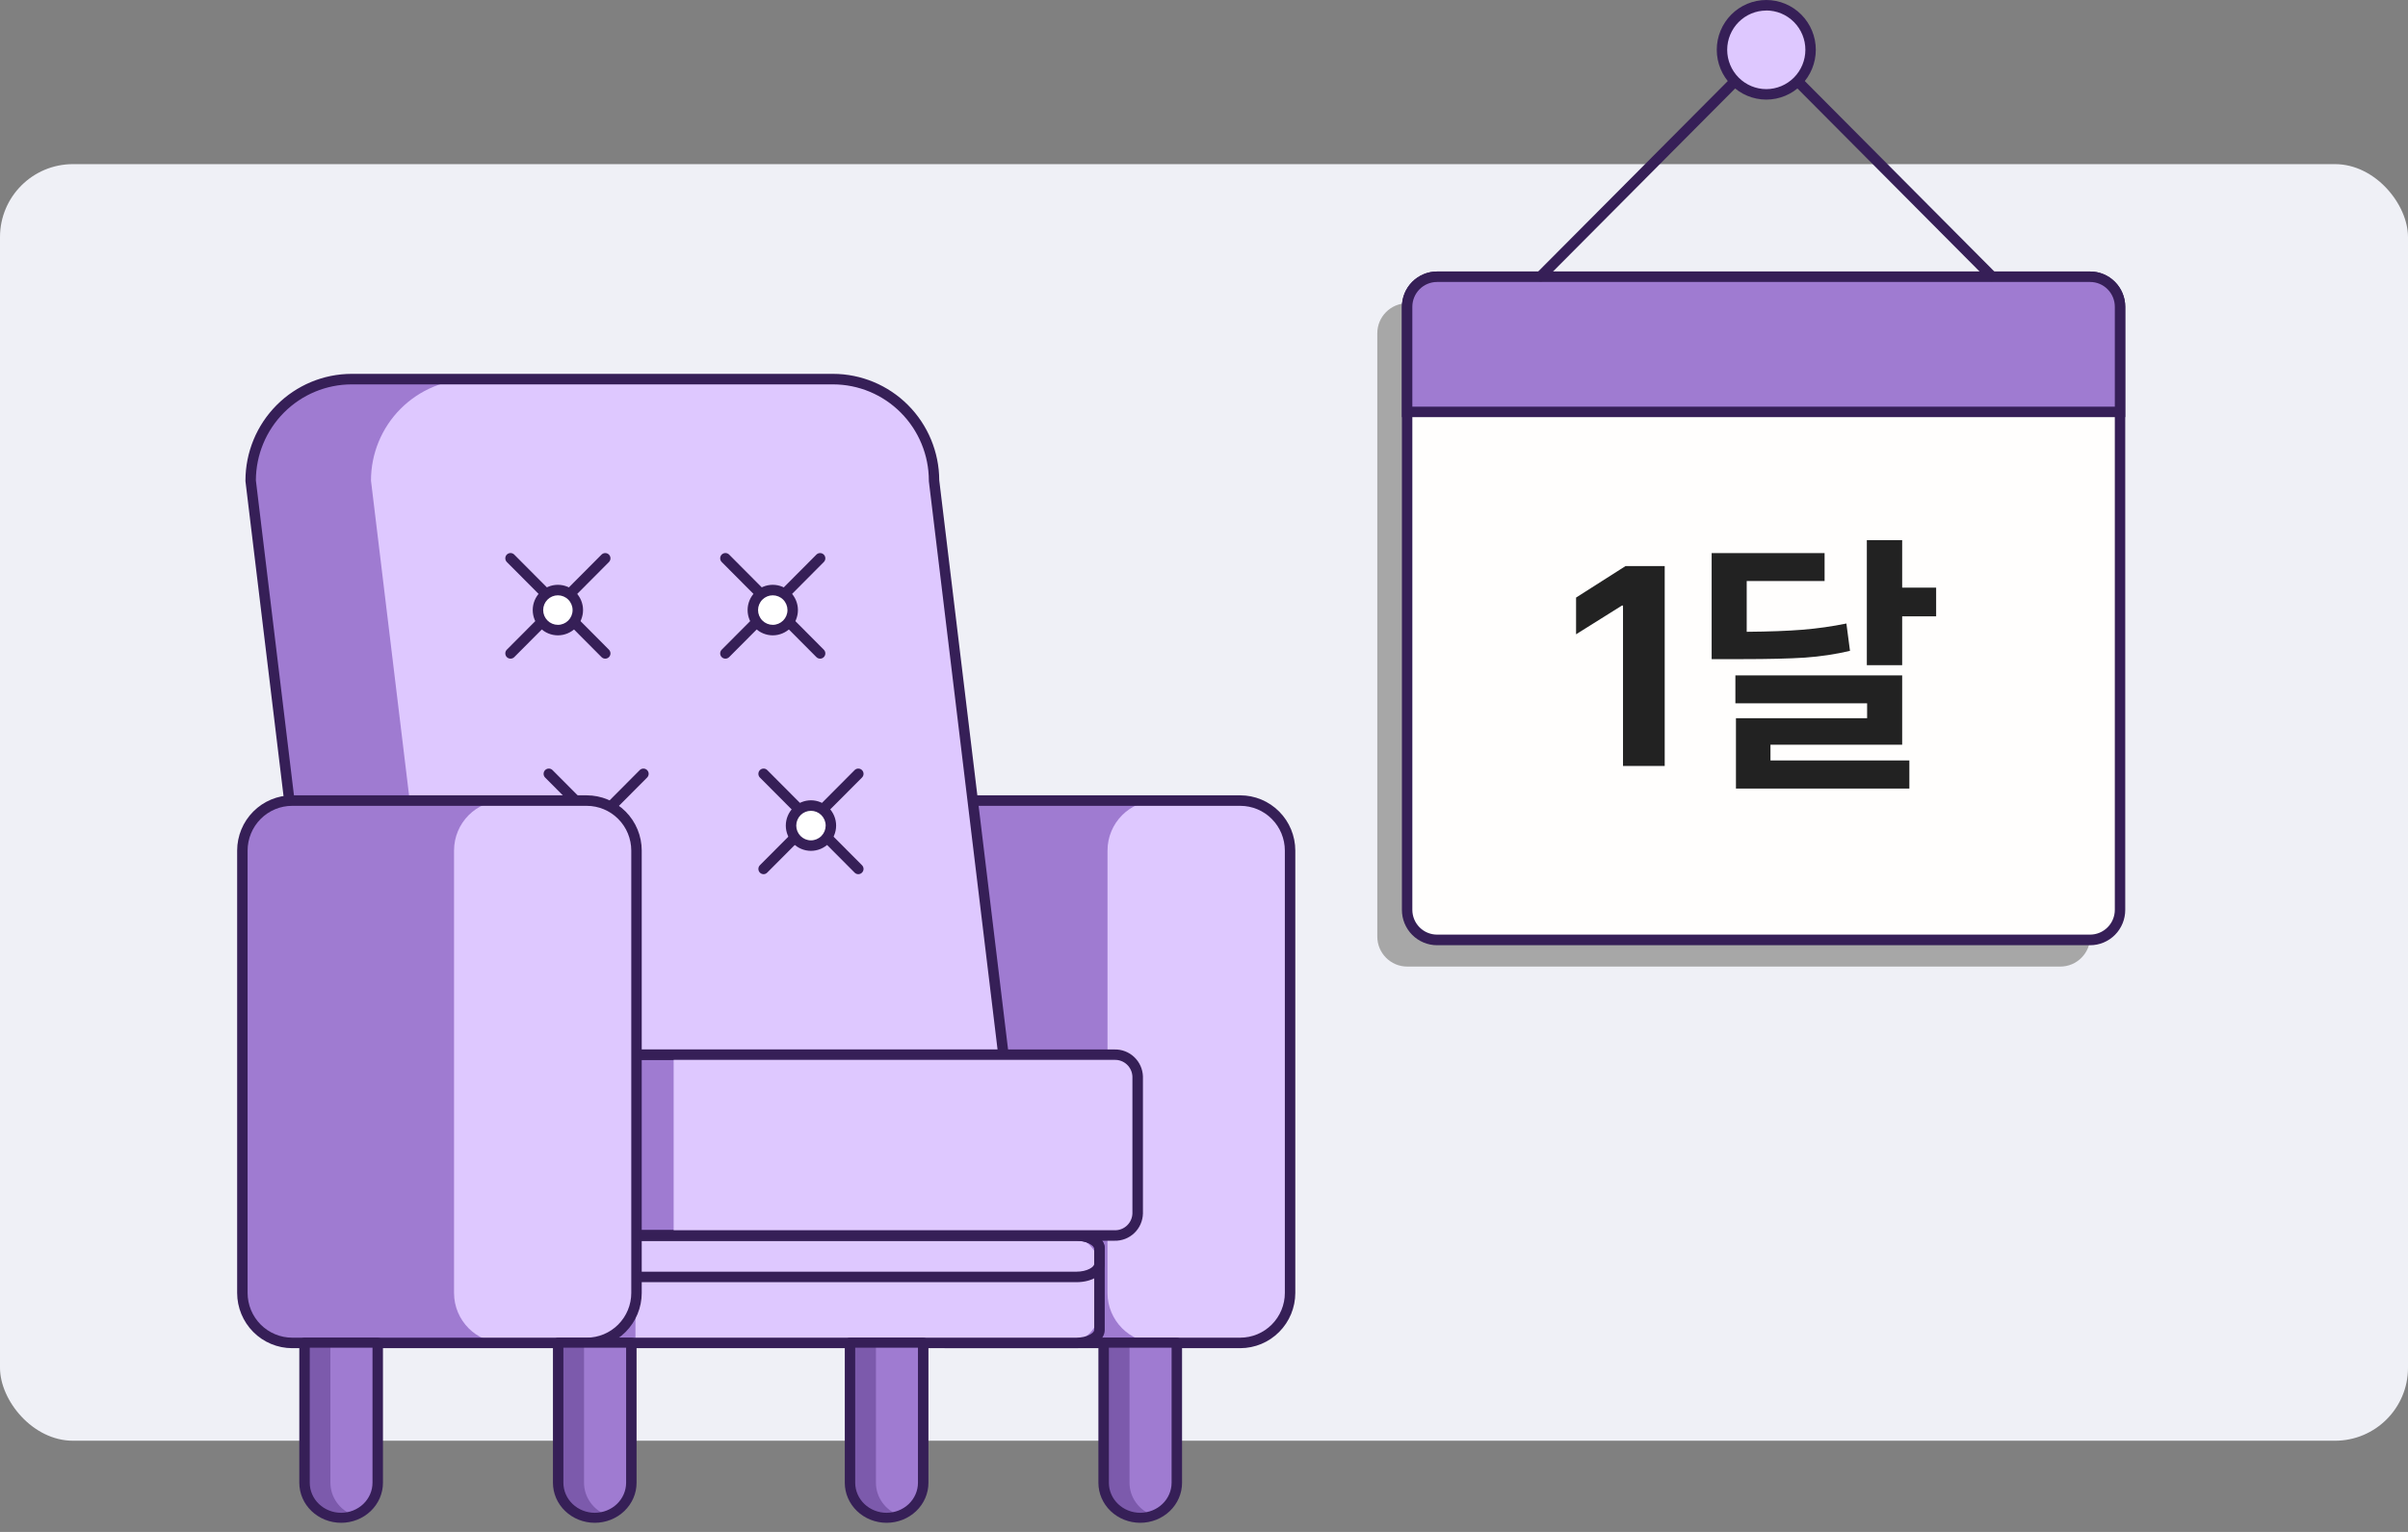 <svg width="264" height="168" viewBox="0 0 264 168" fill="none" xmlns="http://www.w3.org/2000/svg">
<rect x="0" y="0" width="264" height="168" fill="#808080" stroke="none"/>
<rect y="18" width="264" height="140" rx="8" fill="#EFF0F6"/>
<path d="M225.883 33.259H154.277C152.467 33.259 151 34.734 151 36.553V102.707C151 104.526 152.467 106 154.277 106H225.883C227.692 106 229.159 104.526 229.159 102.707V36.553C229.159 34.734 227.692 33.259 225.883 33.259Z" fill="#A7A7A7"/>
<path d="M229.152 30.348H157.546C155.736 30.348 154.269 31.823 154.269 33.642V99.796C154.269 101.615 155.736 103.089 157.546 103.089H229.152C230.961 103.089 232.428 101.615 232.428 99.796V33.642C232.428 31.823 230.961 30.348 229.152 30.348Z" fill="#FFFEFD"/>
<path d="M229.148 103.66H157.549C157.043 103.659 156.541 103.559 156.073 103.363C155.605 103.168 155.181 102.881 154.823 102.521C154.465 102.16 154.182 101.732 153.988 101.261C153.795 100.79 153.697 100.286 153.698 99.776V33.642C153.7 32.616 154.106 31.633 154.828 30.907C155.55 30.182 156.529 29.775 157.549 29.774H229.148C230.169 29.774 231.148 30.181 231.87 30.906C232.593 31.632 232.999 32.615 233 33.642V99.776C233.001 100.286 232.903 100.791 232.71 101.262C232.517 101.733 232.234 102.161 231.876 102.522C231.518 102.883 231.093 103.169 230.625 103.364C230.157 103.559 229.655 103.66 229.148 103.66ZM157.549 30.923C156.832 30.923 156.143 31.209 155.635 31.719C155.127 32.229 154.842 32.92 154.841 33.642V99.776C154.842 100.498 155.127 101.19 155.635 101.699C156.143 102.209 156.832 102.496 157.549 102.496H229.148C229.866 102.496 230.554 102.209 231.062 101.699C231.57 101.19 231.856 100.498 231.857 99.776V33.642C231.856 32.92 231.57 32.229 231.062 31.719C230.554 31.209 229.866 30.923 229.148 30.923H157.549Z" fill="#361F57"/>
<path d="M157.549 30.348H229.148C230.017 30.348 230.85 30.695 231.465 31.313C232.079 31.93 232.425 32.768 232.425 33.642V45.17H154.269V33.642C154.269 33.209 154.354 32.78 154.519 32.38C154.684 31.981 154.925 31.617 155.23 31.311C155.535 31.006 155.896 30.763 156.294 30.598C156.692 30.432 157.119 30.348 157.549 30.348Z" fill="#9F7BD1"/>
<path d="M233 45.744H153.698V33.642C153.7 32.616 154.106 31.633 154.828 30.907C155.55 30.182 156.529 29.775 157.549 29.774H229.148C230.169 29.774 231.148 30.181 231.87 30.906C232.593 31.632 232.999 32.615 233 33.642V45.744ZM154.841 44.595H231.857V33.642C231.856 32.92 231.57 32.229 231.062 31.719C230.554 31.209 229.866 30.923 229.148 30.923H157.549C156.832 30.923 156.143 31.209 155.635 31.719C155.127 32.229 154.842 32.92 154.841 33.642V44.595Z" fill="#361F57"/>
<path d="M168.934 30.861C168.859 30.861 168.785 30.847 168.715 30.818C168.646 30.789 168.583 30.746 168.53 30.693C168.477 30.64 168.434 30.576 168.405 30.507C168.376 30.437 168.361 30.362 168.361 30.287C168.361 30.211 168.376 30.137 168.405 30.067C168.434 29.997 168.477 29.934 168.53 29.881L193.646 4.646L218.743 29.869C218.849 29.978 218.908 30.123 218.908 30.275C218.908 30.427 218.849 30.573 218.743 30.681C218.69 30.735 218.626 30.778 218.557 30.807C218.487 30.836 218.412 30.851 218.337 30.851C218.262 30.851 218.187 30.836 218.117 30.807C218.048 30.778 217.984 30.735 217.931 30.681L193.646 6.27L169.349 30.693C169.294 30.747 169.23 30.79 169.158 30.819C169.087 30.848 169.011 30.862 168.934 30.861Z" fill="#361F57"/>
<path d="M193.634 10.341C196.317 10.341 198.492 8.154 198.492 5.458C198.492 2.761 196.317 0.574 193.634 0.574C190.952 0.574 188.777 2.761 188.777 5.458C188.777 8.154 190.952 10.341 193.634 10.341Z" fill="#DEC8FF"/>
<path d="M193.646 10.923C192.207 10.921 190.827 10.345 189.809 9.322C188.791 8.299 188.219 6.912 188.217 5.465C188.216 4.748 188.356 4.038 188.629 3.375C188.901 2.712 189.301 2.11 189.805 1.602C190.309 1.095 190.908 0.692 191.567 0.417C192.226 0.142 192.932 0.001 193.646 0C195.086 0.001 196.466 0.576 197.484 1.6C198.502 2.623 199.074 4.01 199.075 5.458C199.075 6.906 198.504 8.295 197.486 9.319C196.468 10.344 195.087 10.921 193.646 10.923ZM193.646 1.157C192.509 1.158 191.42 1.612 190.616 2.42C189.813 3.228 189.361 4.323 189.36 5.465C189.362 6.607 189.814 7.702 190.617 8.51C191.421 9.317 192.51 9.772 193.646 9.774C194.782 9.772 195.871 9.317 196.675 8.51C197.478 7.702 197.93 6.607 197.932 5.465C197.933 4.899 197.822 4.338 197.607 3.815C197.392 3.291 197.076 2.816 196.678 2.415C196.28 2.014 195.808 1.696 195.287 1.479C194.767 1.262 194.209 1.149 193.646 1.149V1.157Z" fill="#361F57"/>
<path d="M182.509 84H177.938V66.411H177.817L172.792 69.56V65.533L178.21 62.082H182.509V84ZM200.038 63.717H191.5V69.287C193.953 69.267 195.991 69.191 197.616 69.06C199.24 68.929 200.845 68.702 202.429 68.379L202.823 71.376C201.238 71.749 199.594 71.997 197.888 72.118C196.183 72.229 193.887 72.284 191.001 72.284H189.957H187.656V60.659H200.038V63.717ZM190.259 74.07H208.544V81.669H194.104V83.394H209.332V86.482H190.32V78.763H204.7V77.128H190.259V74.07ZM204.669 59.236H208.544V64.443H212.268V67.592H208.544V72.95H204.669V59.236Z" fill="#222222"/>
<g clip-path="url(#clip0_445_423)">
<path d="M135.969 87.797H103.675C100.661 87.797 98.217 90.252 98.217 93.28V141.788C98.217 144.816 100.661 147.271 103.675 147.271H135.969C138.983 147.271 141.427 144.816 141.427 141.788V93.28C141.427 90.252 138.983 87.797 135.969 87.797Z" fill="#9F7BD1"/>
<path d="M135.969 87.797H126.88C123.865 87.797 121.421 90.252 121.421 93.28V141.788C121.421 144.816 123.865 147.271 126.88 147.271H135.969C138.983 147.271 141.427 144.816 141.427 141.788V93.28C141.427 90.252 138.983 87.797 135.969 87.797Z" fill="#DEC8FF"/>
<path d="M135.979 147.85H103.682C102.083 147.847 100.551 147.208 99.421 146.072C98.291 144.936 97.655 143.397 97.654 141.791V93.28C97.654 91.674 98.29 90.134 99.42 88.998C100.55 87.862 102.083 87.223 103.682 87.221H135.979C137.578 87.223 139.111 87.862 140.241 88.998C141.372 90.134 142.008 91.674 142.01 93.28V141.791C142.007 143.397 141.371 144.937 140.24 146.072C139.11 147.208 137.577 147.847 135.979 147.85ZM103.682 88.373C102.387 88.374 101.145 88.892 100.23 89.812C99.315 90.732 98.8 91.979 98.8 93.28V141.791C98.801 143.091 99.316 144.338 100.231 145.258C101.146 146.178 102.387 146.696 103.682 146.698H135.979C137.274 146.697 138.515 146.179 139.431 145.259C140.347 144.339 140.862 143.092 140.864 141.791V93.28C140.863 91.979 140.348 90.731 139.432 89.811C138.516 88.891 137.274 88.373 135.979 88.373H103.682Z" fill="#361F57"/>
<path d="M69.669 115.667H116.9C117.866 115.667 118.793 116.053 119.477 116.739C120.16 117.426 120.544 118.357 120.544 119.328V131.828C120.544 132.798 120.16 133.73 119.477 134.416C118.793 135.103 117.866 135.489 116.9 135.489H69.669V115.667Z" fill="#9F7BD1"/>
<path d="M65.481 135.492H112.712C113.192 135.49 113.667 135.584 114.11 135.767C114.554 135.95 114.957 136.219 115.297 136.559C115.637 136.9 115.907 137.304 116.091 137.749C116.274 138.194 116.369 138.671 116.369 139.153V143.61C116.369 144.581 115.985 145.512 115.302 146.199C114.618 146.885 113.691 147.271 112.725 147.271H65.481V135.492Z" fill="#9F7BD1"/>
<path d="M69.669 135.492H116.9C117.866 135.492 118.793 135.878 119.477 136.564C120.16 137.251 120.544 138.182 120.544 139.153V143.61C120.544 144.581 120.16 145.512 119.477 146.199C118.793 146.885 117.866 147.271 116.9 147.271H69.669V135.492Z" fill="#DEC8FF"/>
<path d="M96.819 115.667H35.089L27.48 52.7C27.48 51.239 27.766 49.793 28.323 48.443C28.879 47.093 29.695 45.867 30.723 44.834C31.752 43.801 32.972 42.981 34.316 42.422C35.659 41.863 37.099 41.576 38.553 41.576H78.133C81.069 41.576 83.886 42.748 85.963 44.834C88.039 46.92 89.206 49.75 89.206 52.7L96.819 115.667Z" fill="#9F7BD1"/>
<path d="M110.014 115.667H48.285L40.672 52.7C40.672 49.75 41.839 46.92 43.915 44.834C45.992 42.748 48.809 41.576 51.745 41.576H91.328C94.265 41.576 97.081 42.748 99.158 44.834C101.235 46.92 102.401 49.75 102.401 52.7L110.014 115.667Z" fill="#DEC8FF"/>
<path d="M110.014 116.243H35.089C34.95 116.243 34.815 116.191 34.71 116.098C34.606 116.005 34.539 115.876 34.523 115.736L26.91 52.769C26.909 52.746 26.909 52.723 26.91 52.7C26.914 49.598 28.142 46.624 30.325 44.431C32.509 42.237 35.469 41.004 38.557 41H91.331C94.412 41.004 97.366 42.233 99.548 44.419C101.729 46.605 102.961 49.569 102.974 52.664L110.58 115.598C110.59 115.679 110.583 115.76 110.559 115.838C110.535 115.916 110.496 115.987 110.443 116.049C110.389 116.109 110.323 116.158 110.249 116.191C110.175 116.225 110.095 116.242 110.014 116.243ZM35.597 115.095H109.366L101.835 52.772C101.833 52.749 101.833 52.726 101.835 52.703C101.831 49.907 100.724 47.226 98.755 45.248C96.787 43.27 94.118 42.158 91.334 42.154H38.553C35.773 42.157 33.108 43.266 31.14 45.239C29.172 47.212 28.062 49.887 28.053 52.68L35.597 115.095Z" fill="#361F57"/>
<path d="M118 147.85H65.481C65.329 147.85 65.183 147.789 65.076 147.681C64.968 147.573 64.908 147.427 64.908 147.274V135.489C64.908 135.336 64.968 135.189 65.076 135.081C65.183 134.974 65.329 134.913 65.481 134.913H118C119.778 134.913 121.117 135.775 121.117 136.916V145.843C121.117 147.001 119.778 147.85 118 147.85ZM66.054 146.698H118C119.185 146.698 119.964 146.185 119.964 145.847V136.919C119.964 136.59 119.178 136.067 118 136.067H66.054V146.698Z" fill="#361F57"/>
<path d="M118 140.613H65.481C65.329 140.613 65.183 140.553 65.076 140.445C64.968 140.337 64.908 140.19 64.908 140.038V135.489C64.908 135.336 64.968 135.189 65.076 135.081C65.183 134.974 65.329 134.913 65.481 134.913H118C119.778 134.913 121.117 135.775 121.117 136.916V138.607C121.117 139.765 119.778 140.613 118 140.613ZM66.054 139.462H118C119.185 139.462 119.964 138.949 119.964 138.61V136.919C119.964 136.59 119.178 136.067 118 136.067H66.054V139.462Z" fill="#361F57"/>
<path d="M73.856 115.667H121.087C122.054 115.667 122.981 116.053 123.664 116.739C124.348 117.426 124.732 118.357 124.732 119.328V131.828C124.732 132.798 124.348 133.73 123.664 134.416C122.981 135.103 122.054 135.489 121.087 135.489H73.856V115.667Z" fill="#DEC8FF"/>
<path d="M60.16 95.869C60.085 95.869 60.01 95.854 59.94 95.825C59.87 95.796 59.807 95.752 59.754 95.698C59.647 95.59 59.587 95.444 59.587 95.292C59.587 95.139 59.647 94.993 59.754 94.885L70.137 84.455C70.244 84.348 70.39 84.287 70.541 84.287C70.693 84.287 70.838 84.348 70.946 84.455C70.999 84.508 71.042 84.572 71.071 84.642C71.101 84.712 71.116 84.787 71.116 84.863C71.116 84.939 71.101 85.014 71.071 85.084C71.042 85.154 70.999 85.218 70.946 85.271L60.566 95.698C60.513 95.752 60.45 95.795 60.38 95.825C60.311 95.854 60.236 95.869 60.16 95.869Z" fill="#361F57"/>
<path d="M67.547 92.849C67.472 92.85 67.397 92.835 67.327 92.806C67.258 92.777 67.194 92.735 67.141 92.681L59.764 85.271C59.657 85.162 59.597 85.016 59.597 84.863C59.597 84.71 59.657 84.563 59.764 84.455C59.872 84.347 60.018 84.287 60.17 84.287C60.322 84.287 60.468 84.347 60.576 84.455L67.953 91.866C68.06 91.974 68.12 92.121 68.12 92.274C68.12 92.427 68.06 92.573 67.953 92.681C67.845 92.789 67.699 92.849 67.547 92.849Z" fill="#361F57"/>
<path d="M65.35 92.737C66.558 92.737 67.537 91.754 67.537 90.54C67.537 89.327 66.558 88.343 65.35 88.343C64.142 88.343 63.163 89.327 63.163 90.54C63.163 91.754 64.142 92.737 65.35 92.737Z" fill="white"/>
<path d="M65.35 93.31C64.619 93.309 63.918 93.017 63.401 92.498C62.885 91.978 62.594 91.275 62.593 90.54C62.594 89.806 62.885 89.101 63.401 88.582C63.918 88.062 64.619 87.769 65.35 87.767C66.082 87.768 66.783 88.061 67.301 88.58C67.818 89.1 68.109 89.805 68.11 90.54C68.108 91.275 67.817 91.979 67.299 92.498C66.782 93.017 66.081 93.309 65.35 93.31ZM65.35 88.919C64.922 88.919 64.513 89.091 64.211 89.395C63.909 89.699 63.739 90.111 63.739 90.54C63.74 90.969 63.91 91.38 64.212 91.684C64.514 91.987 64.923 92.158 65.35 92.159C65.777 92.159 66.188 91.988 66.49 91.685C66.793 91.381 66.963 90.97 66.964 90.54C66.964 90.11 66.794 89.698 66.491 89.394C66.189 89.089 65.778 88.919 65.35 88.919Z" fill="#361F57"/>
<path d="M83.718 95.869C83.643 95.869 83.568 95.854 83.498 95.825C83.428 95.796 83.365 95.752 83.312 95.698C83.205 95.59 83.145 95.444 83.145 95.292C83.145 95.139 83.205 94.993 83.312 94.885L93.695 84.455C93.802 84.347 93.948 84.287 94.099 84.287C94.251 84.287 94.396 84.347 94.504 84.455C94.558 84.508 94.6 84.572 94.63 84.642C94.659 84.712 94.674 84.787 94.674 84.863C94.674 84.939 94.659 85.014 94.63 85.084C94.6 85.154 94.558 85.218 94.504 85.271L84.121 95.688C84.07 95.744 84.007 95.789 83.938 95.82C83.869 95.851 83.794 95.868 83.718 95.869Z" fill="#361F57"/>
<path d="M94.101 95.869C94.025 95.869 93.951 95.854 93.881 95.825C93.811 95.796 93.748 95.752 93.695 95.698L83.312 85.271C83.205 85.162 83.145 85.016 83.145 84.863C83.145 84.71 83.205 84.563 83.312 84.455C83.42 84.347 83.565 84.287 83.717 84.287C83.868 84.287 84.014 84.347 84.121 84.455L94.504 94.885C94.558 94.938 94.6 95.001 94.629 95.071C94.659 95.141 94.674 95.216 94.674 95.292C94.674 95.367 94.659 95.442 94.629 95.512C94.6 95.582 94.558 95.645 94.504 95.698C94.451 95.752 94.389 95.795 94.32 95.825C94.251 95.854 94.176 95.869 94.101 95.869Z" fill="#361F57"/>
<path d="M88.908 92.737C90.116 92.737 91.095 91.754 91.095 90.54C91.095 89.327 90.116 88.343 88.908 88.343C87.7 88.343 86.721 89.327 86.721 90.54C86.721 91.754 87.7 92.737 88.908 92.737Z" fill="white"/>
<path d="M88.908 93.31C88.177 93.309 87.477 93.017 86.96 92.498C86.443 91.978 86.152 91.275 86.151 90.54C86.152 89.806 86.443 89.101 86.959 88.582C87.476 88.062 88.177 87.769 88.908 87.767C89.64 87.768 90.341 88.061 90.859 88.58C91.376 89.1 91.667 89.805 91.668 90.54C91.667 91.275 91.375 91.979 90.858 92.498C90.34 93.017 89.639 93.309 88.908 93.31ZM88.908 88.919C88.481 88.919 88.071 89.091 87.769 89.395C87.467 89.699 87.297 90.111 87.297 90.54C87.297 90.969 87.467 91.381 87.769 91.684C88.071 91.988 88.481 92.159 88.908 92.159C89.336 92.159 89.746 91.988 90.048 91.685C90.351 91.381 90.521 90.97 90.522 90.54C90.522 90.11 90.352 89.698 90.049 89.394C89.747 89.089 89.336 88.919 88.908 88.919Z" fill="#361F57"/>
<path d="M122.188 136.067H69.669C69.517 136.067 69.371 136.007 69.263 135.899C69.156 135.791 69.096 135.644 69.096 135.492V115.667C69.096 115.515 69.156 115.368 69.263 115.26C69.371 115.152 69.517 115.092 69.669 115.092H122.188C122.991 115.072 123.769 115.372 124.353 115.927C124.937 116.481 125.279 117.245 125.305 118.052V133.081C125.295 133.483 125.207 133.878 125.045 134.246C124.884 134.614 124.652 134.946 124.362 135.223C124.073 135.5 123.732 135.718 123.358 135.863C122.985 136.007 122.587 136.077 122.188 136.067ZM70.242 134.916H122.188C122.688 134.934 123.175 134.753 123.543 134.411C123.911 134.07 124.13 133.597 124.152 133.094V118.055C124.13 117.553 123.911 117.079 123.543 116.738C123.175 116.397 122.688 116.215 122.188 116.233H70.242V134.916Z" fill="#361F57"/>
<path d="M64.325 87.797H32.031C29.017 87.797 26.573 90.252 26.573 93.28V141.788C26.573 144.816 29.017 147.271 32.031 147.271H64.325C67.34 147.271 69.783 144.816 69.783 141.788V93.28C69.783 90.252 67.34 87.797 64.325 87.797Z" fill="#9F7BD1"/>
<path d="M64.325 87.797H55.236C52.221 87.797 49.778 90.252 49.778 93.28V141.788C49.778 144.816 52.221 147.271 55.236 147.271H64.325C67.34 147.271 69.783 144.816 69.783 141.788V93.28C69.783 90.252 67.34 87.797 64.325 87.797Z" fill="#DEC8FF"/>
<path d="M64.325 147.85H32.031C30.432 147.848 28.899 147.209 27.768 146.073C26.638 144.937 26.002 143.397 26 141.791V93.28C26.002 91.674 26.638 90.134 27.768 88.998C28.899 87.862 30.432 87.223 32.031 87.221H64.325C65.924 87.223 67.457 87.862 68.588 88.998C69.719 90.134 70.355 91.674 70.356 93.28V141.791C70.355 143.397 69.719 144.937 68.588 146.073C67.457 147.209 65.924 147.848 64.325 147.85ZM32.031 88.373C30.736 88.373 29.494 88.891 28.578 89.811C27.662 90.731 27.147 91.979 27.146 93.28V141.791C27.148 143.092 27.663 144.339 28.579 145.259C29.494 146.179 30.736 146.697 32.031 146.698H64.325C65.62 146.697 66.862 146.179 67.778 145.259C68.693 144.339 69.209 143.092 69.21 141.791V93.28C69.209 91.979 68.694 90.731 67.778 89.811C66.862 88.891 65.62 88.373 64.325 88.373H32.031Z" fill="#361F57"/>
<path d="M55.972 72.232C55.897 72.232 55.822 72.217 55.753 72.189C55.683 72.16 55.62 72.117 55.566 72.064C55.459 71.956 55.399 71.809 55.399 71.656C55.399 71.503 55.459 71.357 55.566 71.248L65.949 60.821C66.057 60.714 66.203 60.653 66.355 60.653C66.507 60.653 66.653 60.714 66.761 60.821C66.868 60.93 66.928 61.076 66.928 61.229C66.928 61.382 66.868 61.529 66.761 61.637L56.378 72.067C56.27 72.174 56.124 72.233 55.972 72.232Z" fill="#361F57"/>
<path d="M66.355 72.232C66.28 72.232 66.205 72.218 66.135 72.189C66.066 72.16 66.002 72.118 65.949 72.064L55.566 61.634C55.459 61.525 55.399 61.379 55.399 61.226C55.399 61.073 55.459 60.926 55.566 60.818C55.674 60.71 55.82 60.65 55.972 60.65C56.124 60.65 56.27 60.71 56.378 60.818L66.761 71.248C66.868 71.357 66.928 71.504 66.928 71.656C66.928 71.809 66.868 71.956 66.761 72.064C66.653 72.171 66.507 72.232 66.355 72.232Z" fill="#361F57"/>
<path d="M61.165 69.1C62.373 69.1 63.353 68.117 63.353 66.903C63.353 65.69 62.373 64.706 61.165 64.706C59.958 64.706 58.978 65.69 58.978 66.903C58.978 68.117 59.958 69.1 61.165 69.1Z" fill="white"/>
<path d="M61.162 69.676C60.431 69.674 59.73 69.382 59.214 68.862C58.697 68.342 58.406 67.638 58.405 66.903C58.406 66.169 58.697 65.465 59.214 64.946C59.73 64.427 60.431 64.135 61.162 64.134C61.893 64.135 62.594 64.427 63.112 64.946C63.629 65.465 63.921 66.169 63.922 66.903C63.922 67.638 63.63 68.343 63.113 68.863C62.596 69.383 61.894 69.675 61.162 69.676ZM61.162 65.285C60.735 65.286 60.326 65.457 60.024 65.76C59.722 66.063 59.552 66.474 59.551 66.903C59.551 67.333 59.721 67.745 60.023 68.049C60.325 68.353 60.735 68.524 61.162 68.525C61.59 68.525 62.001 68.354 62.303 68.05C62.606 67.746 62.776 67.333 62.776 66.903C62.776 66.474 62.605 66.062 62.302 65.759C62 65.455 61.59 65.285 61.162 65.285Z" fill="#361F57"/>
<path d="M79.531 72.232C79.455 72.232 79.381 72.217 79.311 72.189C79.241 72.16 79.178 72.117 79.125 72.064C79.017 71.956 78.957 71.809 78.957 71.656C78.957 71.503 79.017 71.357 79.125 71.248L89.507 60.821C89.615 60.714 89.76 60.653 89.912 60.653C90.063 60.653 90.209 60.714 90.316 60.821C90.37 60.874 90.413 60.938 90.442 61.008C90.471 61.078 90.486 61.153 90.486 61.229C90.486 61.305 90.471 61.38 90.442 61.45C90.413 61.52 90.37 61.584 90.316 61.637L79.937 72.067C79.828 72.173 79.682 72.232 79.531 72.232Z" fill="#361F57"/>
<path d="M89.913 72.232C89.838 72.232 89.763 72.218 89.694 72.189C89.624 72.16 89.561 72.118 89.507 72.064L79.125 61.634C79.017 61.525 78.957 61.379 78.957 61.226C78.957 61.073 79.017 60.926 79.125 60.818C79.233 60.71 79.379 60.65 79.531 60.65C79.683 60.65 79.829 60.71 79.937 60.818L90.316 71.248C90.37 71.302 90.413 71.365 90.442 71.435C90.471 71.505 90.486 71.58 90.486 71.656C90.486 71.732 90.471 71.807 90.442 71.877C90.413 71.947 90.37 72.011 90.316 72.064C90.263 72.118 90.201 72.16 90.131 72.189C90.062 72.217 89.988 72.232 89.913 72.232Z" fill="#361F57"/>
<path d="M84.72 69.1C85.928 69.1 86.907 68.117 86.907 66.903C86.907 65.69 85.928 64.706 84.72 64.706C83.512 64.706 82.533 65.69 82.533 66.903C82.533 68.117 83.512 69.1 84.72 69.1Z" fill="white"/>
<path d="M84.72 69.676C83.989 69.674 83.288 69.382 82.772 68.862C82.255 68.342 81.964 67.638 81.963 66.903C81.964 66.169 82.255 65.465 82.772 64.946C83.289 64.427 83.989 64.135 84.72 64.134C85.452 64.135 86.153 64.427 86.67 64.946C87.187 65.465 87.479 66.169 87.481 66.903C87.48 67.638 87.189 68.343 86.671 68.863C86.154 69.383 85.452 69.675 84.72 69.676ZM84.72 65.285C84.293 65.286 83.884 65.457 83.582 65.76C83.28 66.063 83.11 66.474 83.109 66.903C83.109 67.333 83.279 67.745 83.581 68.049C83.883 68.353 84.293 68.524 84.72 68.525C85.148 68.525 85.559 68.354 85.862 68.05C86.165 67.746 86.335 67.333 86.335 66.903C86.334 66.474 86.163 66.062 85.861 65.759C85.558 65.455 85.148 65.285 84.72 65.285Z" fill="#361F57"/>
<path d="M37.398 166.451C36.871 166.452 36.349 166.353 35.862 166.16C35.375 165.967 34.933 165.684 34.56 165.327C34.188 164.971 33.893 164.547 33.691 164.081C33.49 163.615 33.386 163.116 33.387 162.611V147.25H41.412V162.611C41.412 163.116 41.308 163.615 41.106 164.081C40.904 164.548 40.609 164.971 40.236 165.328C39.863 165.684 39.421 165.967 38.934 166.16C38.447 166.353 37.925 166.452 37.398 166.451Z" fill="#9F7BD1"/>
<path d="M36.225 162.611V147.25H33.387V162.611C33.386 163.116 33.49 163.615 33.691 164.081C33.893 164.547 34.188 164.971 34.56 165.327C34.933 165.684 35.375 165.967 35.862 166.16C36.349 166.353 36.871 166.452 37.398 166.451C37.883 166.451 38.365 166.366 38.819 166.201C38.057 165.925 37.4 165.434 36.937 164.793C36.474 164.152 36.226 163.391 36.225 162.611Z" fill="#7C5AAC"/>
<path d="M37.398 167C36.182 167 35.016 166.538 34.156 165.714C33.297 164.891 32.814 163.775 32.814 162.611V147.25C32.814 147.105 32.874 146.965 32.981 146.862C33.089 146.759 33.235 146.702 33.387 146.702H41.412C41.564 146.702 41.71 146.759 41.817 146.862C41.925 146.965 41.985 147.105 41.985 147.25V162.611C41.985 163.188 41.866 163.759 41.636 164.291C41.405 164.824 41.067 165.308 40.641 165.716C40.215 166.123 39.709 166.446 39.153 166.667C38.596 166.887 38 167 37.398 167ZM33.96 147.796V162.611C33.961 163.484 34.323 164.321 34.968 164.938C35.612 165.555 36.486 165.902 37.398 165.903C38.309 165.902 39.184 165.555 39.829 164.938C40.474 164.321 40.837 163.484 40.839 162.611V147.796H33.96Z" fill="#361F57"/>
<path d="M97.202 166.451C96.675 166.452 96.153 166.353 95.666 166.16C95.179 165.967 94.736 165.684 94.363 165.328C93.991 164.971 93.695 164.548 93.493 164.081C93.291 163.615 93.188 163.116 93.188 162.611V147.25H101.213V162.611C101.213 163.63 100.79 164.606 100.038 165.327C99.286 166.047 98.266 166.451 97.202 166.451Z" fill="#9F7BD1"/>
<path d="M96.033 162.611V147.25H93.194V162.611C93.194 163.116 93.298 163.615 93.5 164.081C93.701 164.548 93.997 164.971 94.37 165.328C94.743 165.684 95.185 165.967 95.672 166.16C96.159 166.353 96.681 166.452 97.208 166.451C97.693 166.451 98.173 166.366 98.626 166.201C97.864 165.925 97.208 165.434 96.745 164.793C96.281 164.152 96.033 163.391 96.033 162.611Z" fill="#7C5AAC"/>
<path d="M97.202 167C95.986 167 94.82 166.538 93.96 165.714C93.101 164.891 92.618 163.775 92.618 162.611V147.25C92.618 147.105 92.678 146.965 92.786 146.862C92.893 146.759 93.039 146.702 93.191 146.702H101.216C101.368 146.702 101.514 146.759 101.621 146.862C101.729 146.965 101.789 147.105 101.789 147.25V162.611C101.789 163.188 101.67 163.759 101.44 164.291C101.209 164.824 100.871 165.308 100.445 165.716C100.019 166.123 99.513 166.446 98.957 166.667C98.4 166.887 97.804 167 97.202 167ZM93.76 147.796V162.611C93.761 163.484 94.124 164.322 94.77 164.939C95.415 165.556 96.29 165.903 97.202 165.903C98.113 165.902 98.987 165.555 99.632 164.938C100.276 164.321 100.639 163.484 100.64 162.611V147.796H93.76Z" fill="#361F57"/>
<path d="M65.206 166.451C64.679 166.452 64.157 166.353 63.67 166.16C63.184 165.967 62.741 165.684 62.369 165.327C61.996 164.971 61.701 164.547 61.499 164.081C61.298 163.615 61.194 163.116 61.195 162.611V147.25H69.217V162.611C69.217 163.116 69.114 163.615 68.912 164.081C68.711 164.547 68.415 164.971 68.043 165.327C67.67 165.684 67.228 165.967 66.741 166.16C66.254 166.353 65.733 166.452 65.206 166.451Z" fill="#9F7BD1"/>
<path d="M64.03 162.611V147.25H61.195V162.611C61.194 163.116 61.298 163.615 61.499 164.081C61.701 164.547 61.996 164.971 62.369 165.327C62.741 165.684 63.184 165.967 63.67 166.16C64.157 166.353 64.679 166.452 65.206 166.451C65.69 166.451 66.171 166.366 66.624 166.201C65.862 165.925 65.206 165.434 64.743 164.793C64.279 164.152 64.031 163.391 64.03 162.611Z" fill="#7C5AAC"/>
<path d="M65.206 167C63.99 167 62.824 166.538 61.964 165.714C61.105 164.891 60.622 163.775 60.622 162.611V147.25C60.622 147.105 60.682 146.965 60.79 146.862C60.897 146.759 61.043 146.702 61.195 146.702H69.217C69.369 146.702 69.514 146.759 69.622 146.862C69.729 146.965 69.79 147.105 69.79 147.25V162.611C69.79 163.775 69.307 164.891 68.447 165.714C67.587 166.538 66.421 167 65.206 167ZM61.768 147.796V162.611C61.769 163.484 62.131 164.321 62.776 164.938C63.42 165.555 64.294 165.902 65.206 165.903C66.117 165.902 66.991 165.555 67.636 164.938C68.28 164.321 68.643 163.484 68.644 162.611V147.796H61.768Z" fill="#361F57"/>
<path d="M125.007 166.451C123.943 166.451 122.923 166.047 122.17 165.327C121.418 164.606 120.996 163.63 120.996 162.611V147.25H129.021V162.611C129.021 163.116 128.917 163.615 128.715 164.081C128.513 164.548 128.218 164.971 127.845 165.328C127.472 165.684 127.029 165.967 126.542 166.16C126.055 166.353 125.534 166.452 125.007 166.451Z" fill="#9F7BD1"/>
<path d="M123.834 162.611V147.25H120.996V162.611C120.996 163.63 121.418 164.606 122.17 165.327C122.923 166.047 123.943 166.451 125.007 166.451C125.492 166.451 125.974 166.366 126.428 166.201C125.666 165.925 125.009 165.434 124.546 164.793C124.083 164.152 123.835 163.391 123.834 162.611Z" fill="#7C5AAC"/>
<path d="M125.007 167C123.791 167 122.625 166.538 121.765 165.714C120.906 164.891 120.423 163.775 120.423 162.611V147.25C120.423 147.105 120.483 146.965 120.59 146.862C120.698 146.759 120.844 146.702 120.996 146.702H129.021C129.173 146.702 129.318 146.759 129.426 146.862C129.533 146.965 129.594 147.105 129.594 147.25V162.611C129.594 163.188 129.475 163.759 129.245 164.291C129.014 164.824 128.676 165.308 128.25 165.716C127.824 166.123 127.318 166.446 126.762 166.667C126.205 166.887 125.609 167 125.007 167ZM121.572 147.796V162.611C121.573 163.484 121.935 164.321 122.58 164.938C123.224 165.555 124.098 165.902 125.01 165.903C125.921 165.901 126.795 165.554 127.439 164.937C128.083 164.32 128.446 163.484 128.448 162.611V147.796H121.572Z" fill="#361F57"/>
</g>
<defs>
<clipPath id="clip0_445_423">
<rect width="116" height="127" fill="white" transform="translate(26 41)"/>
</clipPath>
</defs>
</svg>
